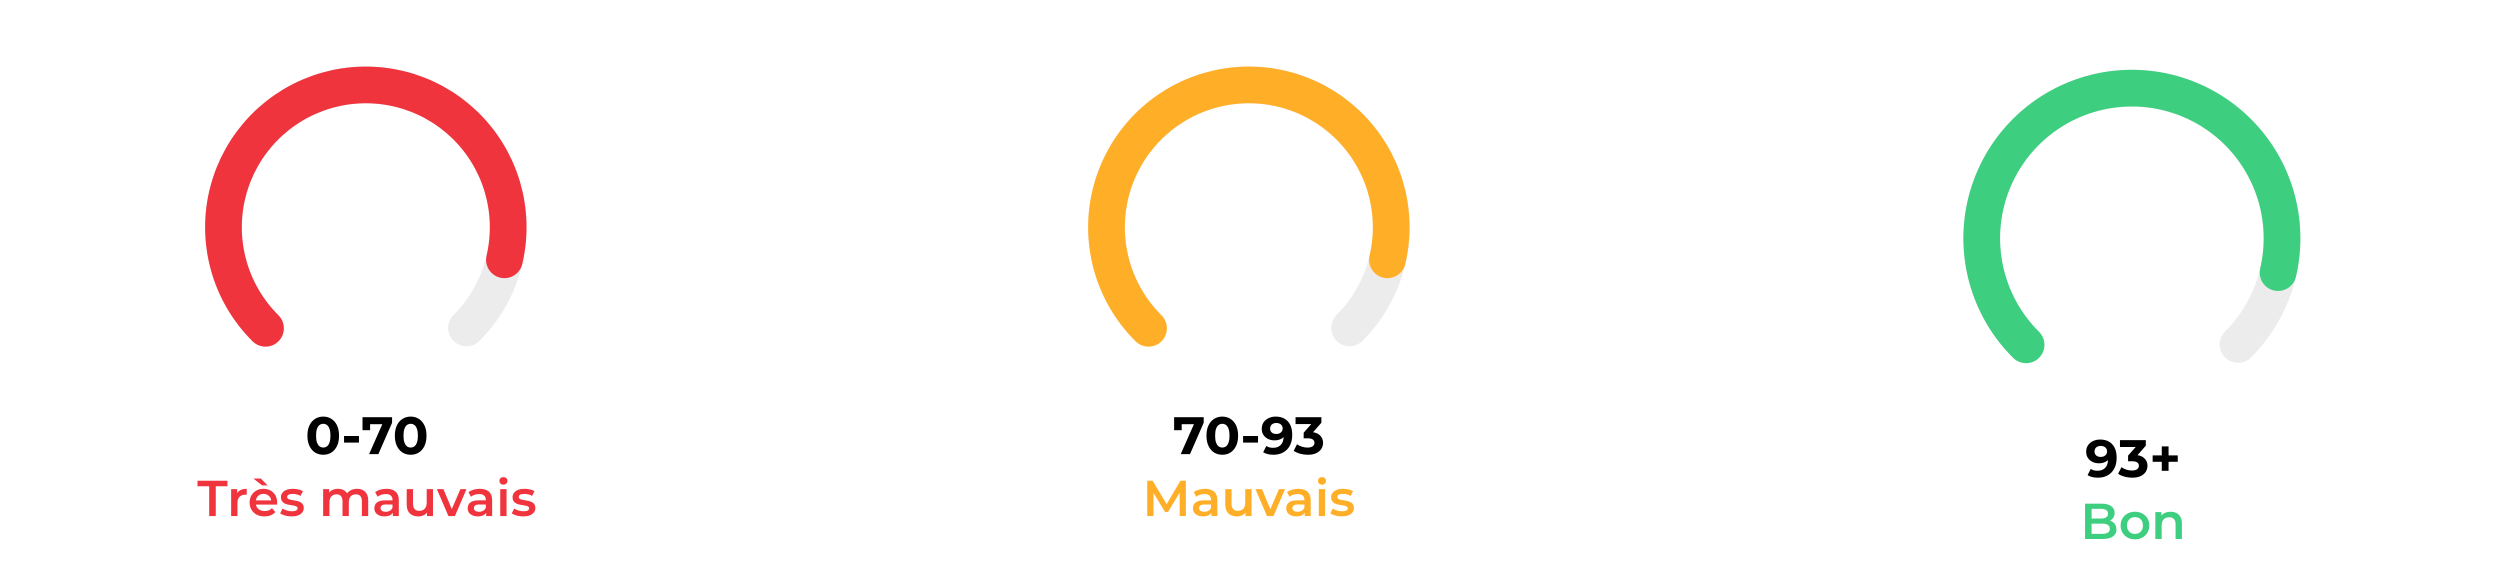 <svg width="1090" height="254" viewBox="0 0 1090 254" fill="none" xmlns="http://www.w3.org/2000/svg">
<rect width="1090" height="254" fill="white"/>
<path d="M883.209 150.187C874.053 141.032 867.818 129.367 865.292 116.668C862.766 103.969 864.063 90.806 869.018 78.844C873.973 66.881 882.363 56.657 893.129 49.463C903.895 42.27 916.552 38.431 929.5 38.431C942.448 38.431 955.105 42.27 965.871 49.463C976.637 56.657 985.027 66.881 989.982 78.844C994.937 90.806 996.234 103.969 993.708 116.668C991.182 129.367 984.947 141.032 975.791 150.187" stroke="#ECECEC" stroke-width="16" stroke-linecap="round"/>
<path d="M883.373 150.351C875.273 142.309 869.417 132.288 866.385 121.283C863.354 110.278 863.252 98.672 866.091 87.616C868.93 76.559 874.61 66.438 882.568 58.255C890.526 50.071 900.486 44.111 911.459 40.965C922.431 37.82 934.036 37.598 945.121 40.322C956.206 43.045 966.386 48.62 974.652 56.493C982.917 64.366 988.98 74.263 992.24 85.202C995.499 96.142 995.842 107.743 993.233 118.856" stroke="#3ECE80" stroke-width="16" stroke-linecap="round"/>
<path d="M915.661 191.631C917.148 191.631 918.428 191.938 919.501 192.551C920.574 193.164 921.401 194.06 921.984 195.241C922.566 196.405 922.857 197.861 922.857 199.609C922.857 201.463 922.505 203.034 921.8 204.322C921.11 205.609 920.152 206.59 918.926 207.264C917.7 207.939 916.274 208.276 914.65 208.276C913.807 208.276 912.994 208.184 912.213 208C911.431 207.816 910.757 207.54 910.19 207.172L911.569 204.437C912.014 204.743 912.489 204.958 912.994 205.08C913.5 205.188 914.029 205.241 914.581 205.241C915.96 205.241 917.056 204.82 917.868 203.977C918.696 203.134 919.11 201.885 919.11 200.229C919.11 199.953 919.102 199.647 919.087 199.31C919.072 198.973 919.033 198.635 918.972 198.298L919.983 199.264C919.723 199.862 919.355 200.367 918.88 200.781C918.405 201.18 917.853 201.486 917.225 201.701C916.596 201.9 915.891 202 915.11 202C914.083 202 913.148 201.793 912.305 201.379C911.477 200.965 910.81 200.383 910.305 199.632C909.814 198.881 909.569 197.999 909.569 196.988C909.569 195.884 909.837 194.934 910.374 194.137C910.925 193.34 911.661 192.727 912.581 192.298C913.516 191.853 914.542 191.631 915.661 191.631ZM915.891 194.413C915.355 194.413 914.887 194.513 914.489 194.712C914.09 194.896 913.776 195.172 913.546 195.539C913.316 195.892 913.201 196.313 913.201 196.804C913.201 197.54 913.447 198.13 913.937 198.574C914.443 199.003 915.11 199.218 915.937 199.218C916.474 199.218 916.949 199.118 917.363 198.919C917.792 198.704 918.121 198.413 918.351 198.045C918.581 197.677 918.696 197.264 918.696 196.804C918.696 196.344 918.581 195.938 918.351 195.585C918.137 195.218 917.822 194.934 917.409 194.735C916.995 194.52 916.489 194.413 915.891 194.413ZM929.638 208.276C928.519 208.276 927.408 208.13 926.305 207.839C925.201 207.533 924.266 207.103 923.5 206.552L924.948 203.701C925.561 204.145 926.274 204.498 927.086 204.758C927.899 205.019 928.719 205.149 929.546 205.149C930.481 205.149 931.217 204.965 931.753 204.597C932.29 204.23 932.558 203.724 932.558 203.08C932.558 202.467 932.32 201.984 931.845 201.632C931.37 201.279 930.604 201.103 929.546 201.103H927.845V198.643L932.328 193.562L932.742 194.896H924.304V191.907H935.57V194.321L931.11 199.402L929.224 198.321H930.305C932.282 198.321 933.776 198.766 934.788 199.655C935.799 200.544 936.305 201.685 936.305 203.08C936.305 203.984 936.068 204.835 935.593 205.632C935.117 206.414 934.389 207.05 933.409 207.54C932.428 208.031 931.171 208.276 929.638 208.276ZM942.531 205.264V194.643H945.497V205.264H942.531ZM938.554 201.356V198.551H949.497V201.356H938.554Z" fill="black"/>
<path d="M909.08 235V219.6H916.296C918.144 219.6 919.552 219.967 920.52 220.7C921.488 221.419 921.972 222.387 921.972 223.604C921.972 224.425 921.781 225.129 921.4 225.716C921.018 226.288 920.505 226.735 919.86 227.058C919.229 227.366 918.54 227.52 917.792 227.52L918.188 226.728C919.053 226.728 919.83 226.889 920.52 227.212C921.209 227.52 921.752 227.975 922.148 228.576C922.558 229.177 922.764 229.925 922.764 230.82C922.764 232.14 922.258 233.167 921.246 233.9C920.234 234.633 918.73 235 916.736 235H909.08ZM911.94 232.756H916.56C917.63 232.756 918.452 232.58 919.024 232.228C919.596 231.876 919.882 231.311 919.882 230.534C919.882 229.771 919.596 229.214 919.024 228.862C918.452 228.495 917.63 228.312 916.56 228.312H911.72V226.09H915.988C916.985 226.09 917.748 225.914 918.276 225.562C918.818 225.21 919.09 224.682 919.09 223.978C919.09 223.259 918.818 222.724 918.276 222.372C917.748 222.02 916.985 221.844 915.988 221.844H911.94V232.756ZM930.832 235.154C929.629 235.154 928.559 234.897 927.62 234.384C926.681 233.856 925.941 233.137 925.398 232.228C924.855 231.319 924.584 230.285 924.584 229.126C924.584 227.953 924.855 226.919 925.398 226.024C925.941 225.115 926.681 224.403 927.62 223.89C928.559 223.377 929.629 223.12 930.832 223.12C932.049 223.12 933.127 223.377 934.066 223.89C935.019 224.403 935.76 225.107 936.288 226.002C936.831 226.897 937.102 227.938 937.102 229.126C937.102 230.285 936.831 231.319 936.288 232.228C935.76 233.137 935.019 233.856 934.066 234.384C933.127 234.897 932.049 235.154 930.832 235.154ZM930.832 232.8C931.507 232.8 932.108 232.653 932.636 232.36C933.164 232.067 933.575 231.641 933.868 231.084C934.176 230.527 934.33 229.874 934.33 229.126C934.33 228.363 934.176 227.711 933.868 227.168C933.575 226.611 933.164 226.185 932.636 225.892C932.108 225.599 931.514 225.452 930.854 225.452C930.179 225.452 929.578 225.599 929.05 225.892C928.537 226.185 928.126 226.611 927.818 227.168C927.51 227.711 927.356 228.363 927.356 229.126C927.356 229.874 927.51 230.527 927.818 231.084C928.126 231.641 928.537 232.067 929.05 232.36C929.578 232.653 930.172 232.8 930.832 232.8ZM946.398 223.12C947.336 223.12 948.172 223.303 948.906 223.67C949.654 224.037 950.24 224.601 950.666 225.364C951.091 226.112 951.304 227.08 951.304 228.268V235H948.554V228.62C948.554 227.579 948.304 226.801 947.806 226.288C947.322 225.775 946.64 225.518 945.76 225.518C945.114 225.518 944.542 225.65 944.044 225.914C943.545 226.178 943.156 226.574 942.878 227.102C942.614 227.615 942.482 228.268 942.482 229.06V235H939.732V223.252H942.35V226.42L941.888 225.452C942.298 224.704 942.892 224.132 943.67 223.736C944.462 223.325 945.371 223.12 946.398 223.12Z" fill="#3ECE80"/>
<path d="M500.61 142.984C491.929 134.304 486.017 123.244 483.622 111.204C481.227 99.163 482.457 86.683 487.155 75.341C491.853 63.999 499.808 54.305 510.016 47.485C520.223 40.664 532.224 37.024 544.5 37.024C556.776 37.024 568.777 40.664 578.984 47.485C589.192 54.305 597.147 63.999 601.845 75.341C606.543 86.683 607.773 99.163 605.378 111.204C602.983 123.244 597.071 134.304 588.39 142.984" stroke="#ECECEC" stroke-width="16" stroke-linecap="round"/>
<path d="M500.766 143.14C493.086 135.514 487.533 126.013 484.659 115.579C481.785 105.145 481.688 94.141 484.38 83.658C487.071 73.175 492.457 63.579 500.002 55.82C507.548 48.061 516.991 42.41 527.394 39.428C537.798 36.445 548.801 36.234 559.311 38.817C569.821 41.399 579.473 46.685 587.31 54.15C595.147 61.614 600.895 70.998 603.986 81.37C607.076 91.742 607.401 102.742 604.928 113.278" stroke="#FFAF27" stroke-width="16" stroke-linecap="round"/>
<path d="M514.789 198L521.272 183.332L522.237 184.942H513.57L515.225 183.194V187.563H511.915V181.907H524.812V184.321L518.835 198H514.789ZM532.918 198.276C531.6 198.276 530.42 197.954 529.378 197.31C528.336 196.651 527.516 195.701 526.918 194.46C526.32 193.218 526.021 191.716 526.021 189.953C526.021 188.191 526.32 186.689 526.918 185.447C527.516 184.206 528.336 183.263 529.378 182.62C530.42 181.961 531.6 181.631 532.918 181.631C534.252 181.631 535.432 181.961 536.459 182.62C537.501 183.263 538.321 184.206 538.919 185.447C539.516 186.689 539.815 188.191 539.815 189.953C539.815 191.716 539.516 193.218 538.919 194.46C538.321 195.701 537.501 196.651 536.459 197.31C535.432 197.954 534.252 198.276 532.918 198.276ZM532.918 195.126C533.547 195.126 534.091 194.95 534.551 194.597C535.026 194.245 535.394 193.686 535.654 192.919C535.93 192.153 536.068 191.164 536.068 189.953C536.068 188.743 535.93 187.754 535.654 186.988C535.394 186.221 535.026 185.662 534.551 185.31C534.091 184.957 533.547 184.781 532.918 184.781C532.305 184.781 531.761 184.957 531.286 185.31C530.826 185.662 530.458 186.221 530.182 186.988C529.922 187.754 529.792 188.743 529.792 189.953C529.792 191.164 529.922 192.153 530.182 192.919C530.458 193.686 530.826 194.245 531.286 194.597C531.761 194.95 532.305 195.126 532.918 195.126ZM541.991 192.965V190.091H548.497V192.965H541.991ZM556.216 181.631C557.703 181.631 558.982 181.938 560.055 182.551C561.128 183.164 561.956 184.06 562.538 185.241C563.121 186.405 563.412 187.861 563.412 189.609C563.412 191.463 563.059 193.034 562.354 194.322C561.665 195.609 560.707 196.59 559.48 197.264C558.254 197.939 556.829 198.276 555.204 198.276C554.361 198.276 553.549 198.184 552.767 198C551.986 197.816 551.311 197.54 550.744 197.172L552.124 194.437C552.568 194.743 553.043 194.958 553.549 195.08C554.055 195.188 554.584 195.241 555.135 195.241C556.515 195.241 557.611 194.82 558.423 193.977C559.251 193.134 559.664 191.885 559.664 190.229C559.664 189.953 559.657 189.647 559.641 189.31C559.626 188.973 559.588 188.635 559.526 188.298L560.538 189.264C560.277 189.862 559.91 190.367 559.435 190.781C558.959 191.18 558.408 191.486 557.779 191.701C557.151 191.9 556.446 192 555.664 192C554.637 192 553.702 191.793 552.859 191.379C552.032 190.965 551.365 190.383 550.859 189.632C550.369 188.881 550.124 187.999 550.124 186.988C550.124 185.884 550.392 184.934 550.928 184.137C551.48 183.34 552.216 182.727 553.135 182.298C554.07 181.853 555.097 181.631 556.216 181.631ZM556.446 184.413C555.909 184.413 555.442 184.513 555.043 184.712C554.645 184.896 554.331 185.172 554.101 185.539C553.871 185.892 553.756 186.313 553.756 186.804C553.756 187.54 554.001 188.13 554.492 188.574C554.997 189.003 555.664 189.218 556.492 189.218C557.028 189.218 557.503 189.118 557.917 188.919C558.346 188.704 558.676 188.413 558.906 188.045C559.136 187.677 559.251 187.264 559.251 186.804C559.251 186.344 559.136 185.938 558.906 185.585C558.691 185.218 558.377 184.934 557.963 184.735C557.549 184.52 557.044 184.413 556.446 184.413ZM570.193 198.276C569.074 198.276 567.963 198.13 566.859 197.839C565.756 197.533 564.821 197.103 564.054 196.552L565.503 193.701C566.116 194.145 566.829 194.498 567.641 194.758C568.453 195.019 569.273 195.149 570.101 195.149C571.036 195.149 571.771 194.965 572.308 194.597C572.844 194.23 573.112 193.724 573.112 193.08C573.112 192.467 572.875 191.984 572.4 191.632C571.925 191.279 571.158 191.103 570.101 191.103H568.4V188.643L572.883 183.562L573.296 184.896H564.859V181.907H576.124V184.321L571.664 189.402L569.779 188.321H570.859C572.837 188.321 574.331 188.766 575.343 189.655C576.354 190.544 576.86 191.685 576.86 193.08C576.86 193.984 576.622 194.835 576.147 195.632C575.672 196.414 574.944 197.05 573.963 197.54C572.982 198.031 571.725 198.276 570.193 198.276Z" fill="black"/>
<path d="M500.194 225V209.6H502.548L509.28 220.842H508.048L514.67 209.6H517.024L517.046 225H514.34L514.318 213.846H514.89L509.258 223.24H507.982L502.262 213.846H502.922V225H500.194ZM528.18 225V222.624L528.026 222.118V217.96C528.026 217.153 527.784 216.53 527.3 216.09C526.816 215.635 526.082 215.408 525.1 215.408C524.44 215.408 523.787 215.511 523.142 215.716C522.511 215.921 521.976 216.207 521.536 216.574L520.458 214.572C521.088 214.088 521.836 213.729 522.702 213.494C523.582 213.245 524.491 213.12 525.43 213.12C527.131 213.12 528.444 213.531 529.368 214.352C530.306 215.159 530.776 216.413 530.776 218.114V225H528.18ZM524.484 225.154C523.604 225.154 522.834 225.007 522.174 224.714C521.514 224.406 521 223.988 520.634 223.46C520.282 222.917 520.106 222.309 520.106 221.634C520.106 220.974 520.26 220.38 520.568 219.852C520.89 219.324 521.411 218.906 522.13 218.598C522.848 218.29 523.802 218.136 524.99 218.136H528.4V219.962H525.188C524.249 219.962 523.618 220.116 523.296 220.424C522.973 220.717 522.812 221.084 522.812 221.524C522.812 222.023 523.01 222.419 523.406 222.712C523.802 223.005 524.352 223.152 525.056 223.152C525.73 223.152 526.332 222.998 526.86 222.69C527.402 222.382 527.791 221.927 528.026 221.326L528.488 222.976C528.224 223.665 527.747 224.201 527.058 224.582C526.383 224.963 525.525 225.154 524.484 225.154ZM539.277 225.154C538.28 225.154 537.4 224.971 536.637 224.604C535.874 224.223 535.28 223.651 534.855 222.888C534.43 222.111 534.217 221.135 534.217 219.962V213.252H536.967V219.588C536.967 220.644 537.202 221.436 537.671 221.964C538.155 222.477 538.837 222.734 539.717 222.734C540.362 222.734 540.92 222.602 541.389 222.338C541.873 222.074 542.247 221.678 542.511 221.15C542.79 220.622 542.929 219.969 542.929 219.192V213.252H545.679V225H543.061V221.832L543.523 222.8C543.127 223.563 542.548 224.149 541.785 224.56C541.022 224.956 540.186 225.154 539.277 225.154ZM552.404 225L547.366 213.252H550.226L554.56 223.614H553.152L557.64 213.252H560.28L555.242 225H552.404ZM568.871 225V222.624L568.717 222.118V217.96C568.717 217.153 568.475 216.53 567.991 216.09C567.507 215.635 566.774 215.408 565.791 215.408C565.131 215.408 564.478 215.511 563.833 215.716C563.202 215.921 562.667 216.207 562.227 216.574L561.149 214.572C561.78 214.088 562.528 213.729 563.393 213.494C564.273 213.245 565.182 213.12 566.121 213.12C567.822 213.12 569.135 213.531 570.059 214.352C570.998 215.159 571.467 216.413 571.467 218.114V225H568.871ZM565.175 225.154C564.295 225.154 563.525 225.007 562.865 224.714C562.205 224.406 561.692 223.988 561.325 223.46C560.973 222.917 560.797 222.309 560.797 221.634C560.797 220.974 560.951 220.38 561.259 219.852C561.582 219.324 562.102 218.906 562.821 218.598C563.54 218.29 564.493 218.136 565.681 218.136H569.091V219.962H565.879C564.94 219.962 564.31 220.116 563.987 220.424C563.664 220.717 563.503 221.084 563.503 221.524C563.503 222.023 563.701 222.419 564.097 222.712C564.493 223.005 565.043 223.152 565.747 223.152C566.422 223.152 567.023 222.998 567.551 222.69C568.094 222.382 568.482 221.927 568.717 221.326L569.179 222.976C568.915 223.665 568.438 224.201 567.749 224.582C567.074 224.963 566.216 225.154 565.175 225.154ZM574.996 225V213.252H577.746V225H574.996ZM576.382 211.316C575.869 211.316 575.444 211.155 575.106 210.832C574.784 210.509 574.622 210.121 574.622 209.666C574.622 209.197 574.784 208.808 575.106 208.5C575.444 208.177 575.869 208.016 576.382 208.016C576.896 208.016 577.314 208.17 577.636 208.478C577.974 208.771 578.142 209.145 578.142 209.6C578.142 210.084 577.981 210.495 577.658 210.832C577.336 211.155 576.91 211.316 576.382 211.316ZM584.986 225.154C584.003 225.154 583.057 225.029 582.148 224.78C581.253 224.516 580.542 224.201 580.014 223.834L581.07 221.744C581.598 222.081 582.228 222.36 582.962 222.58C583.695 222.8 584.428 222.91 585.162 222.91C586.027 222.91 586.65 222.793 587.032 222.558C587.428 222.323 587.626 222.008 587.626 221.612C587.626 221.289 587.494 221.047 587.23 220.886C586.966 220.71 586.621 220.578 586.196 220.49C585.77 220.402 585.294 220.321 584.766 220.248C584.252 220.175 583.732 220.079 583.204 219.962C582.69 219.83 582.221 219.647 581.796 219.412C581.37 219.163 581.026 218.833 580.762 218.422C580.498 218.011 580.366 217.469 580.366 216.794C580.366 216.046 580.578 215.401 581.004 214.858C581.429 214.301 582.023 213.875 582.786 213.582C583.563 213.274 584.48 213.12 585.536 213.12C586.328 213.12 587.127 213.208 587.934 213.384C588.74 213.56 589.408 213.809 589.936 214.132L588.88 216.222C588.322 215.885 587.758 215.657 587.186 215.54C586.628 215.408 586.071 215.342 585.514 215.342C584.678 215.342 584.054 215.467 583.644 215.716C583.248 215.965 583.05 216.281 583.05 216.662C583.05 217.014 583.182 217.278 583.446 217.454C583.71 217.63 584.054 217.769 584.48 217.872C584.905 217.975 585.374 218.063 585.888 218.136C586.416 218.195 586.936 218.29 587.45 218.422C587.963 218.554 588.432 218.737 588.858 218.972C589.298 219.192 589.65 219.507 589.914 219.918C590.178 220.329 590.31 220.864 590.31 221.524C590.31 222.257 590.09 222.895 589.65 223.438C589.224 223.981 588.616 224.406 587.824 224.714C587.032 225.007 586.086 225.154 584.986 225.154Z" fill="#FFAF27"/>
<path d="M115.61 142.984C106.929 134.304 101.017 123.244 98.623 111.204C96.228 99.163 97.457 86.683 102.155 75.341C106.853 63.999 114.808 54.305 125.016 47.485C135.223 40.664 147.224 37.024 159.5 37.024C171.776 37.024 183.777 40.664 193.984 47.485C204.192 54.305 212.147 63.999 216.845 75.341C221.543 86.683 222.773 99.163 220.378 111.204C217.983 123.244 212.071 134.304 203.39 142.984" stroke="#ECECEC" stroke-width="16" stroke-linecap="round"/>
<path d="M115.766 143.14C108.086 135.514 102.533 126.013 99.659 115.579C96.785 105.145 96.688 94.141 99.38 83.658C102.071 73.175 107.457 63.579 115.002 55.82C122.548 48.061 131.991 42.41 142.394 39.428C152.798 36.445 163.801 36.234 174.311 38.817C184.821 41.399 194.473 46.685 202.31 54.15C210.147 61.614 215.895 70.998 218.986 81.37C222.076 91.742 222.401 102.742 219.928 113.278" stroke="#EF343E" stroke-width="16" stroke-linecap="round"/>
<path d="M140.931 198.276C139.613 198.276 138.433 197.954 137.39 197.31C136.348 196.651 135.528 195.701 134.93 194.46C134.333 193.218 134.034 191.716 134.034 189.953C134.034 188.191 134.333 186.689 134.93 185.447C135.528 184.206 136.348 183.263 137.39 182.62C138.433 181.961 139.613 181.631 140.931 181.631C142.264 181.631 143.444 181.961 144.471 182.62C145.513 183.263 146.333 184.206 146.931 185.447C147.529 186.689 147.828 188.191 147.828 189.953C147.828 191.716 147.529 193.218 146.931 194.46C146.333 195.701 145.513 196.651 144.471 197.31C143.444 197.954 142.264 198.276 140.931 198.276ZM140.931 195.126C141.559 195.126 142.103 194.95 142.563 194.597C143.038 194.245 143.406 193.686 143.667 192.919C143.942 192.153 144.08 191.164 144.08 189.953C144.08 188.743 143.942 187.754 143.667 186.988C143.406 186.221 143.038 185.662 142.563 185.31C142.103 184.957 141.559 184.781 140.931 184.781C140.318 184.781 139.774 184.957 139.298 185.31C138.839 185.662 138.471 186.221 138.195 186.988C137.934 187.754 137.804 188.743 137.804 189.953C137.804 191.164 137.934 192.153 138.195 192.919C138.471 193.686 138.839 194.245 139.298 194.597C139.774 194.95 140.318 195.126 140.931 195.126ZM150.004 192.965V190.091H156.51V192.965H150.004ZM160.923 198L167.406 183.332L168.372 184.942H159.705L161.36 183.194V187.563H158.05V181.907H170.947V184.321L164.97 198H160.923ZM179.053 198.276C177.735 198.276 176.555 197.954 175.512 197.31C174.47 196.651 173.65 195.701 173.052 194.46C172.455 193.218 172.156 191.716 172.156 189.953C172.156 188.191 172.455 186.689 173.052 185.447C173.65 184.206 174.47 183.263 175.512 182.62C176.555 181.961 177.735 181.631 179.053 181.631C180.386 181.631 181.566 181.961 182.593 182.62C183.636 183.263 184.456 184.206 185.053 185.447C185.651 186.689 185.95 188.191 185.95 189.953C185.95 191.716 185.651 193.218 185.053 194.46C184.456 195.701 183.636 196.651 182.593 197.31C181.566 197.954 180.386 198.276 179.053 198.276ZM179.053 195.126C179.681 195.126 180.225 194.95 180.685 194.597C181.16 194.245 181.528 193.686 181.789 192.919C182.065 192.153 182.203 191.164 182.203 189.953C182.203 188.743 182.065 187.754 181.789 186.988C181.528 186.221 181.16 185.662 180.685 185.31C180.225 184.957 179.681 184.781 179.053 184.781C178.44 184.781 177.896 184.957 177.421 185.31C176.961 185.662 176.593 186.221 176.317 186.988C176.057 187.754 175.926 188.743 175.926 189.953C175.926 191.164 176.057 192.153 176.317 192.919C176.593 193.686 176.961 194.245 177.421 194.597C177.896 194.95 178.44 195.126 179.053 195.126Z" fill="black"/>
<path d="M91.211 225V212.02H86.107V209.6H99.175V212.02H94.071V225H91.211ZM100.778 225V213.252H103.396V216.486L103.088 215.54C103.44 214.748 103.99 214.147 104.738 213.736C105.5 213.325 106.446 213.12 107.576 213.12V215.738C107.458 215.709 107.348 215.694 107.246 215.694C107.143 215.679 107.04 215.672 106.938 215.672C105.896 215.672 105.068 215.98 104.452 216.596C103.836 217.197 103.528 218.099 103.528 219.302V225H100.778ZM115.323 225.154C114.018 225.154 112.874 224.897 111.891 224.384C110.923 223.856 110.168 223.137 109.625 222.228C109.097 221.319 108.833 220.285 108.833 219.126C108.833 217.953 109.09 216.919 109.603 216.024C110.131 215.115 110.85 214.403 111.759 213.89C112.683 213.377 113.732 213.12 114.905 213.12C116.049 213.12 117.068 213.369 117.963 213.868C118.858 214.367 119.562 215.071 120.075 215.98C120.588 216.889 120.845 217.96 120.845 219.192C120.845 219.309 120.838 219.441 120.823 219.588C120.823 219.735 120.816 219.874 120.801 220.006H111.011V218.18H119.349L118.271 218.752C118.286 218.077 118.146 217.483 117.853 216.97C117.56 216.457 117.156 216.053 116.643 215.76C116.144 215.467 115.565 215.32 114.905 215.32C114.23 215.32 113.636 215.467 113.123 215.76C112.624 216.053 112.228 216.464 111.935 216.992C111.656 217.505 111.517 218.114 111.517 218.818V219.258C111.517 219.962 111.678 220.585 112.001 221.128C112.324 221.671 112.778 222.089 113.365 222.382C113.952 222.675 114.626 222.822 115.389 222.822C116.049 222.822 116.643 222.719 117.171 222.514C117.699 222.309 118.168 221.986 118.579 221.546L120.053 223.24C119.525 223.856 118.858 224.333 118.051 224.67C117.259 224.993 116.35 225.154 115.323 225.154ZM114.311 211.646L110.483 208.632H113.717L116.687 211.646H114.311ZM127.117 225.154C126.134 225.154 125.188 225.029 124.279 224.78C123.384 224.516 122.673 224.201 122.145 223.834L123.201 221.744C123.729 222.081 124.359 222.36 125.093 222.58C125.826 222.8 126.559 222.91 127.293 222.91C128.158 222.91 128.781 222.793 129.163 222.558C129.559 222.323 129.757 222.008 129.757 221.612C129.757 221.289 129.625 221.047 129.361 220.886C129.097 220.71 128.752 220.578 128.327 220.49C127.901 220.402 127.425 220.321 126.897 220.248C126.383 220.175 125.863 220.079 125.335 219.962C124.821 219.83 124.352 219.647 123.927 219.412C123.501 219.163 123.157 218.833 122.893 218.422C122.629 218.011 122.497 217.469 122.497 216.794C122.497 216.046 122.709 215.401 123.135 214.858C123.56 214.301 124.154 213.875 124.917 213.582C125.694 213.274 126.611 213.12 127.667 213.12C128.459 213.12 129.258 213.208 130.065 213.384C130.871 213.56 131.539 213.809 132.067 214.132L131.011 216.222C130.453 215.885 129.889 215.657 129.317 215.54C128.759 215.408 128.202 215.342 127.645 215.342C126.809 215.342 126.185 215.467 125.775 215.716C125.379 215.965 125.181 216.281 125.181 216.662C125.181 217.014 125.313 217.278 125.577 217.454C125.841 217.63 126.185 217.769 126.611 217.872C127.036 217.975 127.505 218.063 128.019 218.136C128.547 218.195 129.067 218.29 129.581 218.422C130.094 218.554 130.563 218.737 130.989 218.972C131.429 219.192 131.781 219.507 132.045 219.918C132.309 220.329 132.441 220.864 132.441 221.524C132.441 222.257 132.221 222.895 131.781 223.438C131.355 223.981 130.747 224.406 129.955 224.714C129.163 225.007 128.217 225.154 127.117 225.154ZM155.717 213.12C156.656 213.12 157.484 213.303 158.203 213.67C158.936 214.037 159.508 214.601 159.919 215.364C160.33 216.112 160.535 217.08 160.535 218.268V225H157.785V218.62C157.785 217.579 157.558 216.801 157.103 216.288C156.648 215.775 155.996 215.518 155.145 215.518C154.544 215.518 154.008 215.65 153.539 215.914C153.084 216.178 152.725 216.567 152.461 217.08C152.212 217.593 152.087 218.246 152.087 219.038V225H149.337V218.62C149.337 217.579 149.11 216.801 148.655 216.288C148.2 215.775 147.548 215.518 146.697 215.518C146.096 215.518 145.56 215.65 145.091 215.914C144.636 216.178 144.277 216.567 144.013 217.08C143.764 217.593 143.639 218.246 143.639 219.038V225H140.889V213.252H143.507V216.376L143.045 215.452C143.441 214.689 144.013 214.11 144.761 213.714C145.524 213.318 146.389 213.12 147.357 213.12C148.457 213.12 149.41 213.391 150.217 213.934C151.038 214.477 151.581 215.298 151.845 216.398L150.767 216.024C151.148 215.144 151.779 214.44 152.659 213.912C153.539 213.384 154.558 213.12 155.717 213.12ZM171.287 225V222.624L171.133 222.118V217.96C171.133 217.153 170.891 216.53 170.407 216.09C169.923 215.635 169.19 215.408 168.207 215.408C167.547 215.408 166.894 215.511 166.249 215.716C165.618 215.921 165.083 216.207 164.643 216.574L163.565 214.572C164.196 214.088 164.944 213.729 165.809 213.494C166.689 213.245 167.598 213.12 168.537 213.12C170.238 213.12 171.551 213.531 172.475 214.352C173.414 215.159 173.883 216.413 173.883 218.114V225H171.287ZM167.591 225.154C166.711 225.154 165.941 225.007 165.281 224.714C164.621 224.406 164.108 223.988 163.741 223.46C163.389 222.917 163.213 222.309 163.213 221.634C163.213 220.974 163.367 220.38 163.675 219.852C163.998 219.324 164.518 218.906 165.237 218.598C165.956 218.29 166.909 218.136 168.097 218.136H171.507V219.962H168.295C167.356 219.962 166.726 220.116 166.403 220.424C166.08 220.717 165.919 221.084 165.919 221.524C165.919 222.023 166.117 222.419 166.513 222.712C166.909 223.005 167.459 223.152 168.163 223.152C168.838 223.152 169.439 222.998 169.967 222.69C170.51 222.382 170.898 221.927 171.133 221.326L171.595 222.976C171.331 223.665 170.854 224.201 170.165 224.582C169.49 224.963 168.632 225.154 167.591 225.154ZM182.384 225.154C181.387 225.154 180.507 224.971 179.744 224.604C178.982 224.223 178.388 223.651 177.962 222.888C177.537 222.111 177.324 221.135 177.324 219.962V213.252H180.074V219.588C180.074 220.644 180.309 221.436 180.778 221.964C181.262 222.477 181.944 222.734 182.824 222.734C183.47 222.734 184.027 222.602 184.496 222.338C184.98 222.074 185.354 221.678 185.618 221.15C185.897 220.622 186.036 219.969 186.036 219.192V213.252H188.786V225H186.168V221.832L186.63 222.8C186.234 223.563 185.655 224.149 184.892 224.56C184.13 224.956 183.294 225.154 182.384 225.154ZM195.511 225L190.473 213.252H193.333L197.667 223.614H196.259L200.747 213.252H203.387L198.349 225H195.511ZM211.979 225V222.624L211.825 222.118V217.96C211.825 217.153 211.583 216.53 211.099 216.09C210.615 215.635 209.881 215.408 208.899 215.408C208.239 215.408 207.586 215.511 206.941 215.716C206.31 215.921 205.775 216.207 205.335 216.574L204.257 214.572C204.887 214.088 205.635 213.729 206.501 213.494C207.381 213.245 208.29 213.12 209.229 213.12C210.93 213.12 212.243 213.531 213.167 214.352C214.105 215.159 214.575 216.413 214.575 218.114V225H211.979ZM208.283 225.154C207.403 225.154 206.633 225.007 205.973 224.714C205.313 224.406 204.799 223.988 204.433 223.46C204.081 222.917 203.905 222.309 203.905 221.634C203.905 220.974 204.059 220.38 204.367 219.852C204.689 219.324 205.21 218.906 205.929 218.598C206.647 218.29 207.601 218.136 208.789 218.136H212.199V219.962H208.987C208.048 219.962 207.417 220.116 207.095 220.424C206.772 220.717 206.611 221.084 206.611 221.524C206.611 222.023 206.809 222.419 207.205 222.712C207.601 223.005 208.151 223.152 208.855 223.152C209.529 223.152 210.131 222.998 210.659 222.69C211.201 222.382 211.59 221.927 211.825 221.326L212.287 222.976C212.023 223.665 211.546 224.201 210.857 224.582C210.182 224.963 209.324 225.154 208.283 225.154ZM218.104 225V213.252H220.854V225H218.104ZM219.49 211.316C218.976 211.316 218.551 211.155 218.214 210.832C217.891 210.509 217.73 210.121 217.73 209.666C217.73 209.197 217.891 208.808 218.214 208.5C218.551 208.177 218.976 208.016 219.49 208.016C220.003 208.016 220.421 208.17 220.744 208.478C221.081 208.771 221.25 209.145 221.25 209.6C221.25 210.084 221.088 210.495 220.766 210.832C220.443 211.155 220.018 211.316 219.49 211.316ZM228.093 225.154C227.111 225.154 226.165 225.029 225.255 224.78C224.361 224.516 223.649 224.201 223.121 223.834L224.177 221.744C224.705 222.081 225.336 222.36 226.069 222.58C226.803 222.8 227.536 222.91 228.269 222.91C229.135 222.91 229.758 222.793 230.139 222.558C230.535 222.323 230.733 222.008 230.733 221.612C230.733 221.289 230.601 221.047 230.337 220.886C230.073 220.71 229.729 220.578 229.303 220.49C228.878 220.402 228.401 220.321 227.873 220.248C227.36 220.175 226.839 220.079 226.311 219.962C225.798 219.83 225.329 219.647 224.903 219.412C224.478 219.163 224.133 218.833 223.869 218.422C223.605 218.011 223.473 217.469 223.473 216.794C223.473 216.046 223.686 215.401 224.111 214.858C224.537 214.301 225.131 213.875 225.893 213.582C226.671 213.274 227.587 213.12 228.643 213.12C229.435 213.12 230.235 213.208 231.041 213.384C231.848 213.56 232.515 213.809 233.043 214.132L231.987 216.222C231.43 215.885 230.865 215.657 230.293 215.54C229.736 215.408 229.179 215.342 228.621 215.342C227.785 215.342 227.162 215.467 226.751 215.716C226.355 215.965 226.157 216.281 226.157 216.662C226.157 217.014 226.289 217.278 226.553 217.454C226.817 217.63 227.162 217.769 227.587 217.872C228.013 217.975 228.482 218.063 228.995 218.136C229.523 218.195 230.044 218.29 230.557 218.422C231.071 218.554 231.54 218.737 231.965 218.972C232.405 219.192 232.757 219.507 233.021 219.918C233.285 220.329 233.417 220.864 233.417 221.524C233.417 222.257 233.197 222.895 232.757 223.438C232.332 223.981 231.723 224.406 230.931 224.714C230.139 225.007 229.193 225.154 228.093 225.154Z" fill="#EF343E"/>
</svg>
